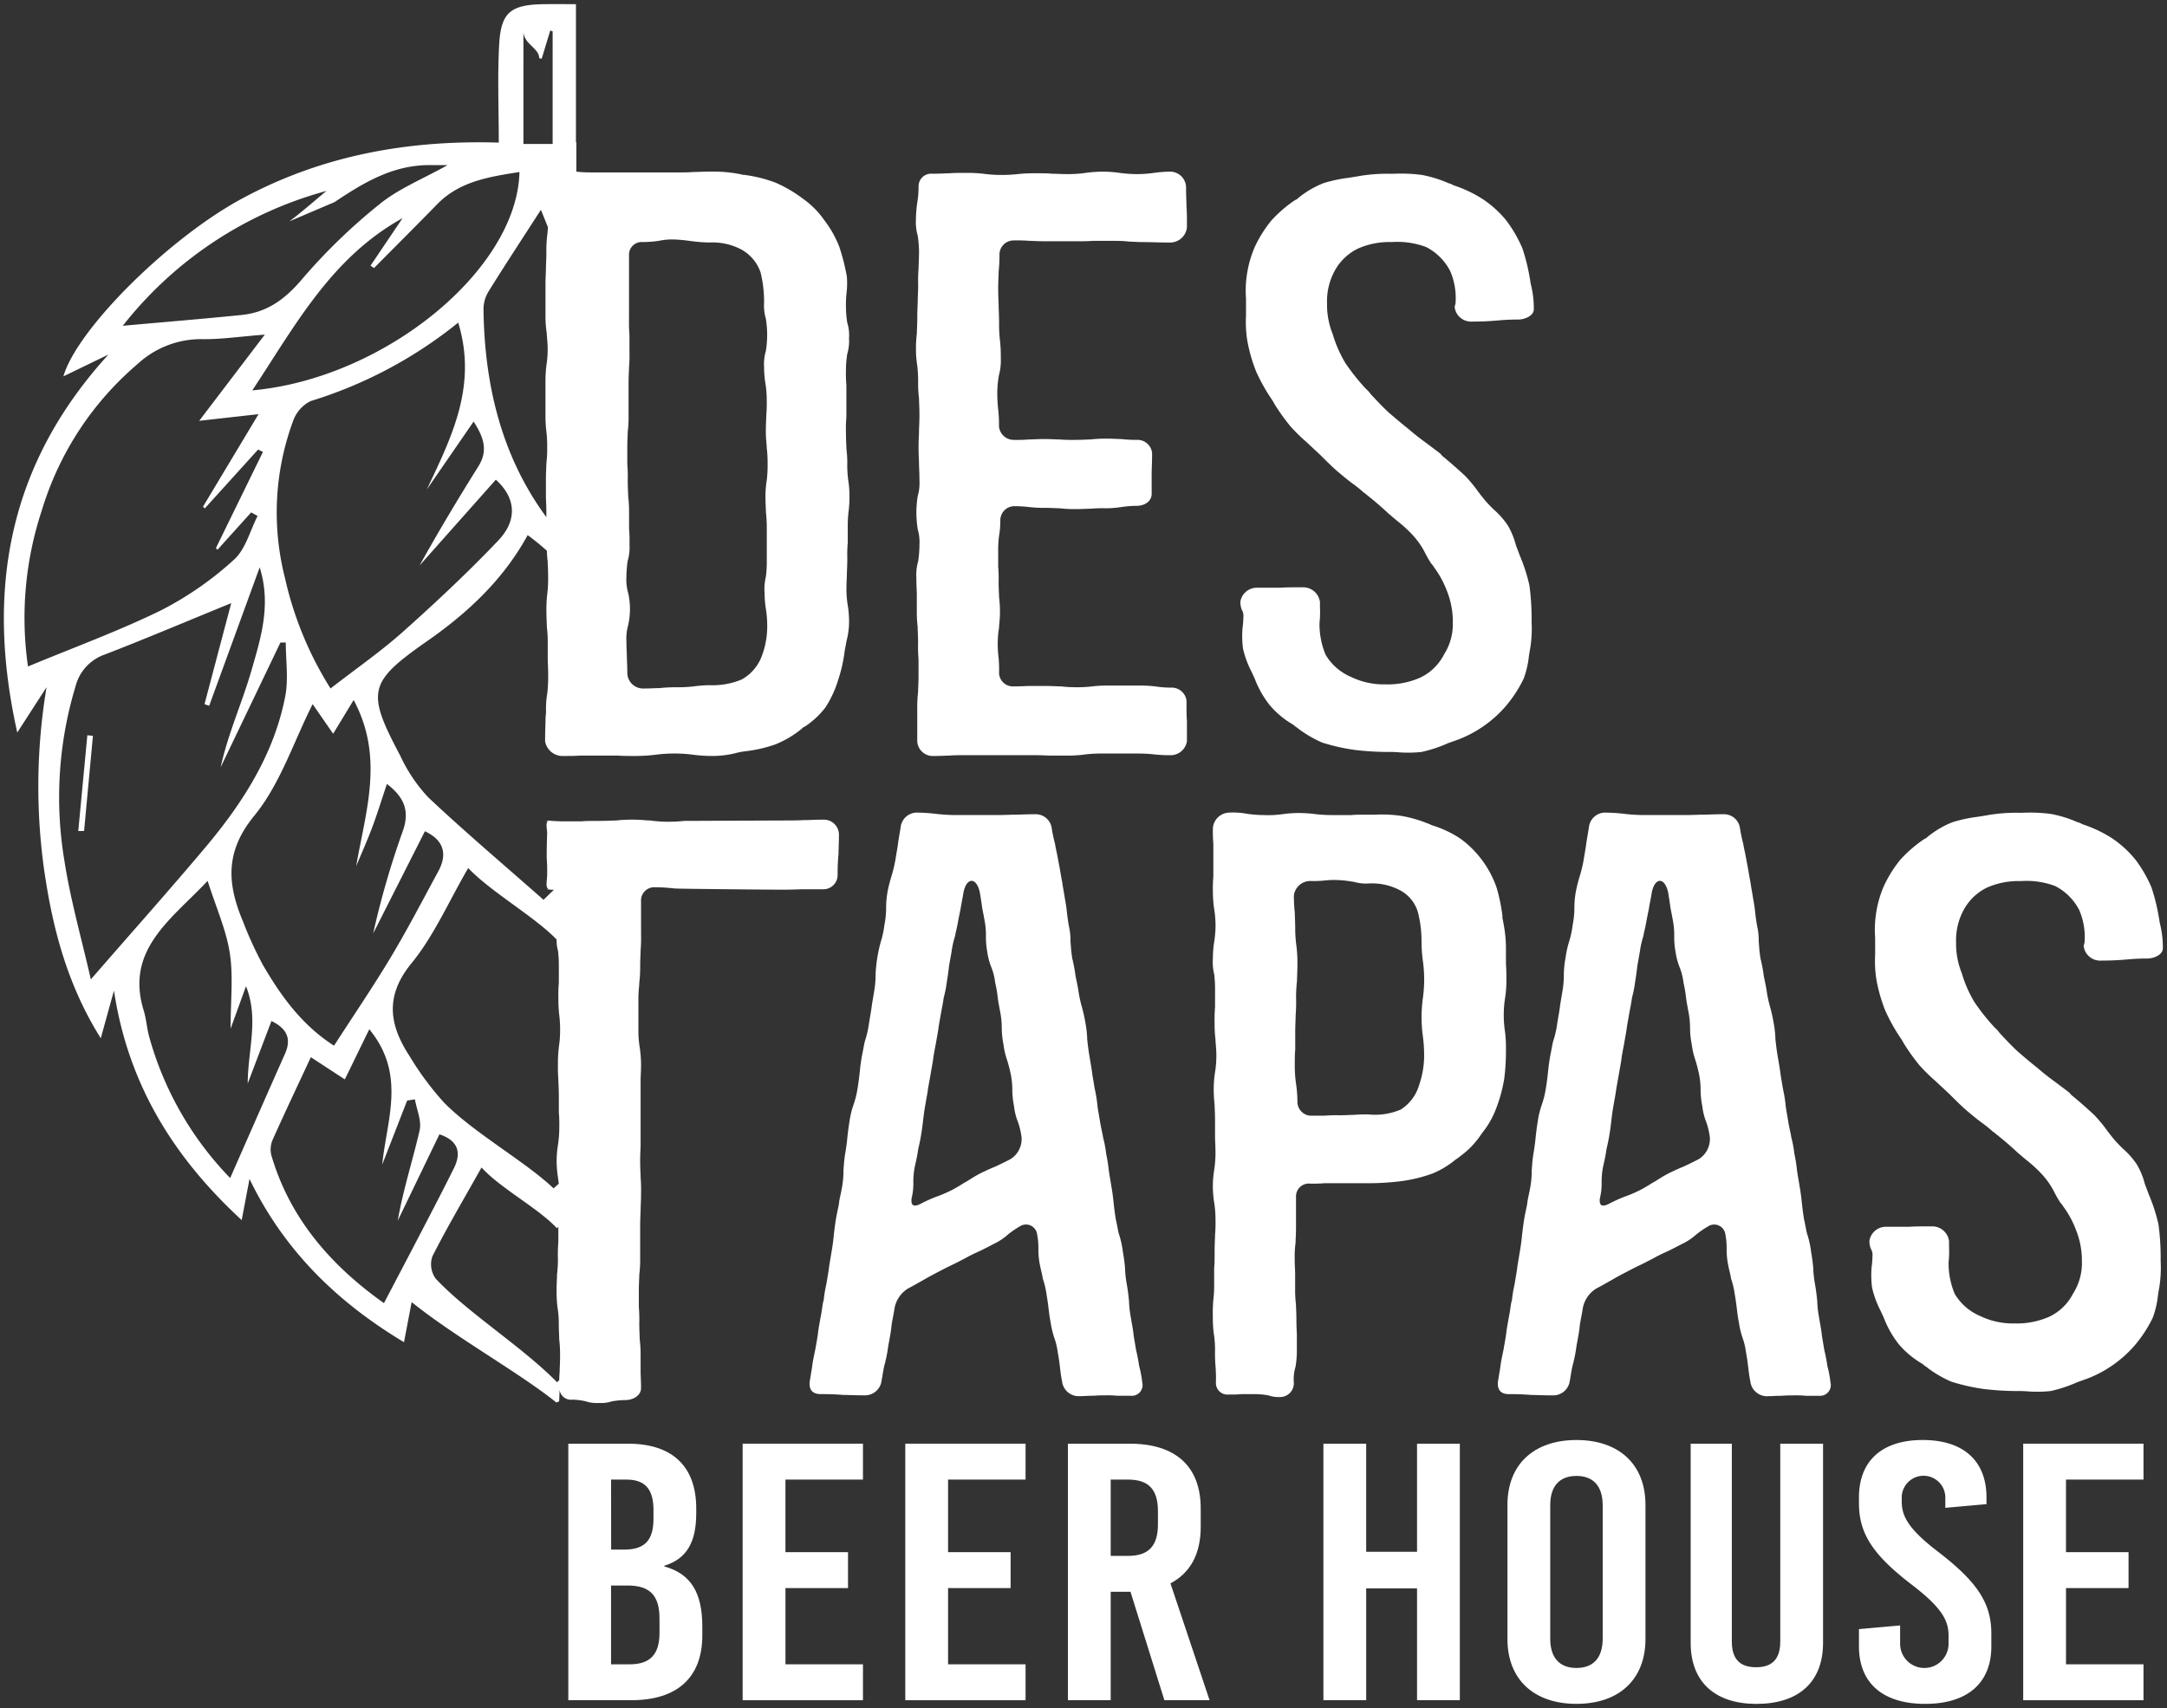 <svg xmlns="http://www.w3.org/2000/svg" width="260.96" height="205.745" viewBox="0 0 260.96 205.745"><rect x="0" y="0" width="260.96" height="205.745" fill="#333333" stroke="none"/><g id="Logo_destapas_beer_house" data-name="Logo destapas beer house" transform="translate(0.46 0.497)"><path id="Trazado_1" data-name="Trazado 1" d="M133.643,188.5l.7-.011,1.066-11.466-.674-.061Z" transform="translate(-124.677 -88.889)" fill="#fff" stroke="rgba(0,0,0,0)" stroke-width="1"></path><path id="Trazado_2" data-name="Trazado 2" d="M217.766,296.665v-.089c2.721-.838,3.839-2.87,3.839-6.312v-.574c0-5.077-2.867-7.814-8.214-7.814H206.2v30.9h7.583c5.541,0,8.554-2.737,8.554-7.814V303.9C222.335,299.844,220.974,297.547,217.766,296.665ZM211.351,286.2H213.2c2.236,0,3.257,1.148,3.257,3.664v1.016c0,2.6-1.021,3.752-3.5,3.752h-1.6Zm5.832,18.453c0,2.6-1.118,3.8-3.6,3.8h-2.236V298.96h1.993c2.721,0,3.84,1.236,3.84,3.973Z" transform="translate(-138.221 -108.471)" fill="#fff" stroke="rgba(0,0,0,0)" stroke-width="1"></path><path id="Trazado_3" data-name="Trazado 3" d="M232.012,312.778H246.5v-4.326h-9.332v-9.183H244.7v-4.326h-7.534V286.2H246.5v-4.326H232.012Z" transform="translate(-143.039 -108.471)" fill="#fff" stroke="rgba(0,0,0,0)" stroke-width="1"></path><path id="Trazado_4" data-name="Trazado 4" d="M256.093,312.778h14.484v-4.326h-9.332v-9.183h7.533v-4.326h-7.533V286.2h9.332v-4.326H256.093Z" transform="translate(-147.534 -108.471)" fill="#fff" stroke="rgba(0,0,0,0)" stroke-width="1"></path><path id="Trazado_5" data-name="Trazado 5" d="M296.165,291.9V289.69c0-5.077-3.013-7.814-8.555-7.814h-7.436v30.9h5.152V299.711h2.381l4.083,13.067h5.443L292.52,298.7C294.9,297.46,296.165,295.164,296.165,291.9Zm-5.152-.309c0,2.6-1.118,3.8-3.6,3.8h-2.089V286.2h2.089c2.479,0,3.6,1.192,3.6,3.8Z" transform="translate(-152.029 -108.471)" fill="#fff" stroke="rgba(0,0,0,0)" stroke-width="1"></path><path id="Trazado_6" data-name="Trazado 6" d="M329.275,294.9h-6.124V281.876H318v30.9h5.152V299.313h6.124v13.464h5.152v-30.9h-5.152Z" transform="translate(-159.089 -108.471)" fill="#fff" stroke="rgba(0,0,0,0)" stroke-width="1"></path><path id="Trazado_7" data-name="Trazado 7" d="M353.559,281.334c-5.152,0-8.311,2.957-8.311,7.814V305.3c0,4.856,3.159,7.814,8.311,7.814s8.312-2.958,8.312-7.814V289.148C361.87,284.291,358.71,281.334,353.559,281.334Zm3.159,23.926c0,2.3-1.117,3.531-3.159,3.531s-3.159-1.235-3.159-3.531V289.192c0-2.3,1.117-3.532,3.159-3.532s3.159,1.236,3.159,3.532Z" transform="translate(-164.175 -108.37)" fill="#fff" stroke="rgba(0,0,0,0)" stroke-width="1"></path><path id="Trazado_8" data-name="Trazado 8" d="M383.167,305.714c0,2.252-1.118,3.091-2.917,3.091s-2.916-.839-2.916-3.091V281.876h-4.958v23.971c0,4.857,3.062,7.373,7.923,7.373,4.957,0,8.02-2.517,8.02-7.373V281.876h-5.152Z" transform="translate(-169.239 -108.471)" fill="#fff" stroke="rgba(0,0,0,0)" stroke-width="1"></path><path id="Trazado_9" data-name="Trazado 9" d="M406.772,294.754c-3.451-2.649-4.326-4.194-4.326-6v-.4a2.626,2.626,0,1,1,5.249,0V289.5l4.958-.442v-.795c0-4.415-2.771-6.931-7.68-6.931s-7.679,2.516-7.679,6.931v.662c0,3.62,1.6,6.181,6.319,9.8,3.45,2.648,4.471,4.194,4.471,6.136v1.015a2.916,2.916,0,0,1-5.833,0v-2.207l-4.957.441v2.075c0,4.415,2.868,6.931,7.971,6.931s7.971-2.516,7.971-6.931v-1.545C413.236,300.934,411.486,298.373,406.772,294.754Z" transform="translate(-173.89 -108.37)" fill="#fff" stroke="rgba(0,0,0,0)" stroke-width="1"></path><path id="Trazado_10" data-name="Trazado 10" d="M421.614,312.778H436.1v-4.326h-9.332v-9.183H434.3v-4.326h-7.534V286.2H436.1v-4.326H421.614Z" transform="translate(-178.43 -108.471)" fill="#fff" stroke="rgba(0,0,0,0)" stroke-width="1"></path><path id="Trazado_11" data-name="Trazado 11" d="M257.939,107.047c0,.987-.053,1.53-.053,1.973s-.052.987-.052,1.973-.053,1.53-.053,1.973a15.05,15.05,0,0,0-.107,1.973,12.207,12.207,0,0,0,.159,1.924,16.787,16.787,0,0,1,.1,1.973,15.2,15.2,0,0,0,.107,1.973c0,.444.052.987.052,1.974s-.052,1.529-.052,1.972-.053.987-.053,1.924c0,.987.053,1.529.053,1.973s.052.986.052,1.973a5.872,5.872,0,0,1-.212,1.973,13.178,13.178,0,0,0-.159,1.973,14.557,14.557,0,0,0,.159,1.973,5.548,5.548,0,0,1,.212,1.924,12.906,12.906,0,0,1-.159,1.972,5.931,5.931,0,0,0-.211,1.974c0,.987.054,1.529.054,1.973v1.973a16.778,16.778,0,0,0,.1,1.973c0,.444.053.938.053,1.924a18.2,18.2,0,0,0,.054,1.973v1.973c0,.987-.054,1.529-.054,1.973a15.3,15.3,0,0,0-.1,1.973V162.1a1.878,1.878,0,0,0,1.8,1.776c1.008,0,1.59-.049,2.067-.049.476-.05,1.005-.05,2.012-.05h8.212c1.06,0,1.589.05,2.065.05h2.067a15.783,15.783,0,0,0,2.067-.149,17.253,17.253,0,0,1,2.012-.1h4.133a17.679,17.679,0,0,1,2.067.1,17.582,17.582,0,0,0,2.066.1,1.985,1.985,0,0,0,1.907-1.678v-2.467c-.052-.591-.052-1.233-.052-2.466a1.805,1.805,0,0,0-1.855-1.529,12.336,12.336,0,0,1-1.906-.148,15.2,15.2,0,0,0-1.908-.1h-3.761a14.507,14.507,0,0,0-1.908.1,14.632,14.632,0,0,1-1.908.1,14.946,14.946,0,0,1-1.854-.1c-.478,0-1.007-.05-1.908-.05h-1.906c-.425,0-.9.05-1.908.05a1.667,1.667,0,0,1-1.749-1.579,16.179,16.179,0,0,0-.052-1.825,13.1,13.1,0,0,1-.107-1.825,10.812,10.812,0,0,1,.158-1.825c0-.444.107-.938.107-1.875a13.106,13.106,0,0,0-.107-1.825c0-.444-.052-.889-.052-1.826a16.843,16.843,0,0,0-.053-1.874V139.21a13.355,13.355,0,0,1,.1-1.825,11.241,11.241,0,0,0,.159-1.825,1.7,1.7,0,0,1,1.589-1.776,14.958,14.958,0,0,1,1.853.1,15.031,15.031,0,0,0,1.855.1c.9,0,1.431.05,1.854.05a14.81,14.81,0,0,0,1.854.1c.9,0,1.43-.049,1.855-.049a17.7,17.7,0,0,1,1.854-.05,12.9,12.9,0,0,0,1.855-.148,13.6,13.6,0,0,1,1.854-.148c1.007,0,1.8-.592,1.8-1.431v-2.466c0-.592.052-1.234.052-2.467a1.767,1.767,0,0,0-1.854-1.579,15.67,15.67,0,0,1-1.854-.1c-.425,0-.955-.05-1.855-.05a15.675,15.675,0,0,0-1.854.1c-.425,0-.953.05-1.855.05a18.3,18.3,0,0,1-1.854-.05c-.423,0-.952-.049-1.854-.049s-1.378.049-1.855.049a17.713,17.713,0,0,1-1.853.05,1.78,1.78,0,0,1-1.749-1.628,16.544,16.544,0,0,0-.1-2.072,18.363,18.363,0,0,1-.106-2.072,12.4,12.4,0,0,1,.211-2.072,6.763,6.763,0,0,0,.212-2.072,16.572,16.572,0,0,0-.1-2.072,17.63,17.63,0,0,1-.107-2.072c0-1.036-.052-1.628-.052-2.072,0-.543-.053-1.036-.053-2.072s.053-1.628.053-2.072a18.122,18.122,0,0,0,.1-2.072,1.7,1.7,0,0,1,1.7-1.677,18.352,18.352,0,0,1,1.908.05c.423,0,.9.049,1.906.049h3.762c.9,0,1.431,0,1.908-.049h1.908c1.059,0,1.535,0,2.119.049.371.05.9.05,1.642.1,1.749,0,1.854.05,3.391.05h.424a2.031,2.031,0,0,0,1.907-1.826c0-1.233,0-1.874-.052-2.466,0-.592-.054-1.234-.054-2.417a1.93,1.93,0,0,0-1.8-1.825,15.175,15.175,0,0,0-2.066.147,15.012,15.012,0,0,1-2.067.149,15.784,15.784,0,0,1-2.067-.149,14.965,14.965,0,0,0-2.013-.147,15.166,15.166,0,0,0-2.065.147,15.025,15.025,0,0,1-2.067.149c-1.007,0-1.589-.05-2.067-.05-.476-.05-1.005-.05-2.013-.05a17.565,17.565,0,0,0-2.065.1,17.907,17.907,0,0,1-2.067.1,15.836,15.836,0,0,1-2.067-.147,17.212,17.212,0,0,0-2.013-.1c-1.06,0-1.589,0-2.065.05-.477,0-1.008.05-2.067.05a1.516,1.516,0,0,0-1.642,1.579,12.363,12.363,0,0,1-.159,1.924,14.389,14.389,0,0,0-.159,1.973,5.907,5.907,0,0,0,.211,1.974,12.984,12.984,0,0,1,.16,1.972c0,.987-.053,1.432-.053,1.974A17.645,17.645,0,0,0,257.939,107.047Z" transform="translate(-147.829 -73.306)" fill="#fff" stroke="rgba(0,0,0,0)" stroke-width="1"></path><path id="Trazado_12" data-name="Trazado 12" d="M306.066,147.206a11.135,11.135,0,0,1-.106,1.331,12.171,12.171,0,0,0,.054,2.418,11.541,11.541,0,0,0,.953,2.664c.159.3.266.591.424.887a12.067,12.067,0,0,0,1.854,3.305,10.771,10.771,0,0,0,2.861,2.368l.107.1c.158.149.371.246.528.4a14.205,14.205,0,0,0,2.809,1.628,23.748,23.748,0,0,0,3.921.887,34.44,34.44,0,0,0,4.027.246,12.751,12.751,0,0,1,1.376.05,15.642,15.642,0,0,0,2.65-.05,16.513,16.513,0,0,0,2.915-.937c.316-.148.634-.246.9-.346a14.026,14.026,0,0,0,3.5-1.726,14.267,14.267,0,0,0,2.915-2.615,15.656,15.656,0,0,0,2.065-3.206,11.241,11.241,0,0,0,.637-2.763c.052-.345.105-.641.159-.937a14.9,14.9,0,0,0,.16-3.108v-.592a29.873,29.873,0,0,0-.266-3.848,20.647,20.647,0,0,0-1.165-3.6c-.159-.444-.318-.839-.477-1.283a8.967,8.967,0,0,0-.954-2.318,9.538,9.538,0,0,0-1.642-1.875c-.371-.346-.689-.69-1.006-1.036-.371-.444-.689-.839-1.007-1.283a17.254,17.254,0,0,0-1.483-1.776q-1.352-1.258-2.7-2.368a1.33,1.33,0,0,1-.266-.3c-.582-.444-1.112-.839-1.694-1.282-.478-.346-1.008-.741-1.485-1.135-.318-.246-.634-.542-.953-.789-.741-.592-1.43-1.184-2.119-1.775-.795-.741-1.484-1.481-2.172-2.22a3.467,3.467,0,0,0-.582-.641,26.13,26.13,0,0,1-2.438-3.059,14.811,14.811,0,0,1-1.537-3.5,9.462,9.462,0,0,1-.689-3.7,7.693,7.693,0,0,1,.848-3.8,6.34,6.34,0,0,1,2.861-2.811,9.3,9.3,0,0,1,4.08-.79,9.813,9.813,0,0,1,4.132.591,6.663,6.663,0,0,1,2.915,2.911,8.238,8.238,0,0,1,.635,3.9c0,.049-.053.148-.053.2s-.052.148-.052.2a1.984,1.984,0,0,0,1.906,1.776c1.431,0,2.172-.049,2.861-.1s1.43-.148,2.861-.148c.9,0,1.908-.494,1.908-1.233a11.847,11.847,0,0,0-.371-3.058c-.053-.246-.053-.445-.107-.642a23.432,23.432,0,0,0-.9-3.65,15.929,15.929,0,0,0-1.906-3.306,12.738,12.738,0,0,0-2.862-2.614,15.35,15.35,0,0,0-3.549-1.677,2.021,2.021,0,0,0-.584-.246,14.709,14.709,0,0,0-3.178-.987,18.889,18.889,0,0,0-3.391-.147H323.6a20.065,20.065,0,0,0-3.973.346l-.953.147a17.323,17.323,0,0,0-2.967.642,11.376,11.376,0,0,0-3.02,1.775.93.93,0,0,1-.371.246,15.43,15.43,0,0,0-2.914,2.516,14.867,14.867,0,0,0-2.013,3.257,13.331,13.331,0,0,0-.955,3.65,12.82,12.82,0,0,0-.052,2.467V110.9a13.976,13.976,0,0,0,.159,3.009,19.058,19.058,0,0,0,1.06,3.7,21.756,21.756,0,0,0,1.906,3.4,4.98,4.98,0,0,1,.318.543,24.8,24.8,0,0,0,1.908,2.664,21.7,21.7,0,0,0,1.908,1.875l.953.888.741.691c.689.691,1.378,1.381,2.12,2.022.53.445,1.06.889,1.642,1.332a15.548,15.548,0,0,1,1.483,1.184,1.368,1.368,0,0,1,.318.246c.955.74,1.855,1.529,2.7,2.319.371.3.689.592,1.06.888a15.674,15.674,0,0,1,1.908,1.776,9.508,9.508,0,0,1,1.43,2.121,13.372,13.372,0,0,0,.69,1.184,3.049,3.049,0,0,1,.37.494A11.709,11.709,0,0,1,330.6,144.1a9.88,9.88,0,0,1,.687,3.75,6.8,6.8,0,0,1-1.06,3.847,6.2,6.2,0,0,1-2.913,2.812,9.714,9.714,0,0,1-4.132.789,9.027,9.027,0,0,1-4.133-.887,6.535,6.535,0,0,1-3.072-2.664,9.493,9.493,0,0,1-.743-3.849,12.029,12.029,0,0,0,.054-1.874v-.641a2.038,2.038,0,0,0-1.961-1.776c-1.43,0-2.172,0-2.808.049h-2.861a2,2,0,0,0-1.96,1.728,2.79,2.79,0,0,0,.159.888A1.468,1.468,0,0,1,306.066,147.206Z" transform="translate(-156.792 -73.358)" fill="#fff" stroke="rgba(0,0,0,0)" stroke-width="1"></path><path id="Trazado_13" data-name="Trazado 13" d="M203.159,189.59l.115.012a.657.657,0,0,1,.113-.037Z" transform="translate(-137.653 -91.241)" fill="#fff" stroke="rgba(0,0,0,0)" stroke-width="1"></path><path id="Trazado_14" data-name="Trazado 14" d="M192.683,236.977a4.35,4.35,0,0,0,1.589.2,4.184,4.184,0,0,0,1.589-.2,9.854,9.854,0,0,1,1.589-.148c1.007,0,1.907-.592,1.907-1.431,0-.987-.052-1.529-.052-1.973v-1.973a14.753,14.753,0,0,0-.107-1.924c0-.445-.053-.987-.053-1.974a17.7,17.7,0,0,0-.052-1.924v-1.973c0-.987.052-1.479.052-1.924a15.2,15.2,0,0,0,.107-1.973v-3.9c0-.987.053-1.53.053-1.973s.052-.937.052-1.924a18.726,18.726,0,0,0-.052-1.973c0-.443-.053-.987-.053-1.924,0-.986.053-1.529.053-1.972v-7.8c0-.542.052-.987.052-1.973a14.285,14.285,0,0,0-.159-1.973,12.2,12.2,0,0,1-.159-1.924v-3.9c0-.987.107-1.529.107-1.973a15.209,15.209,0,0,0,.107-1.974c0-.936.053-1.48.053-1.923a18.752,18.752,0,0,0,.052-1.974v-3.9a1.593,1.593,0,0,1,1.59-1.727,21.771,21.771,0,0,1,2.438.148c.582.05,11.8.147,13.022.147,1.271,0,1.855-.049,2.49-.049h2.438a1.718,1.718,0,0,0,1.694-1.776,24.526,24.526,0,0,1,.107-2.466c0-.592.053-1.233.053-2.417a1.815,1.815,0,0,0-1.854-1.726c-1.06,0-1.59.049-2.067.049s-1.006.049-2.066.049c-1.007,0-12.176.05-12.653.05a17.2,17.2,0,0,1-2.013.1,15.012,15.012,0,0,1-2.067-.149c-.476,0-1.06-.1-2.065-.1a17.93,17.93,0,0,0-2.068.1c-.476,0-1.005.05-2.065.05-1.007,0-1.589,0-2.067.05h-2.013a18.015,18.015,0,0,1-1.85-.077l.008,0-.015,0-.094-.009a.469.469,0,0,0-.063.033l-.347.054.282,0c-.264.266-.063.86-.063,1.481-.053,1.529-.053,2.171-.053,2.911a20.079,20.079,0,0,1,.053,2.022c0,.753-.234,1.473.139,1.728-.413,0,.314.008-.168.049-.263,0,.007.009.322.019a.9.9,0,0,0,.242.03c.135,0,.225,0,.284,0-.429.412-.851.82-1.256,1.214-4.757-4.2-9.429-8.149-13.87-12.33a18.9,18.9,0,0,1-3.372-5.008c-4.124-7.775-3.871-8.866,3.292-13.869,4.931-3.444,9.177-7.466,12.041-12.726.825.612,1.6,1.238,2.312,1.884.018.577.057.961.1,1.288,0,.445.052.987.052,1.974a14.93,14.93,0,0,1-.106,1.973,15.44,15.44,0,0,0-.1,1.973c0,.987.053,1.431.053,1.973a14.444,14.444,0,0,1,.107,1.924V147.6c0,.444.052.987.052,1.973a18.451,18.451,0,0,1-.106,2.121,10.846,10.846,0,0,0-.157,1.825,6.313,6.313,0,0,1-.054,1.085c0,.938-.052,1.332-.052,2.861a2.13,2.13,0,0,0,1.96,1.776c1.112,0,1.694,0,2.278-.049h4.5c.582.049,1.166.049,2.278.049a20.157,20.157,0,0,0,2.278-.148,17.6,17.6,0,0,1,4.556,0,17.3,17.3,0,0,0,2.226.148,11.878,11.878,0,0,0,2.7-.3,9.911,9.911,0,0,1,1.165-.247,16.585,16.585,0,0,0,3.762-.838,12.2,12.2,0,0,0,3.179-1.875l.052-.05a.961.961,0,0,1,.371-.246,10.293,10.293,0,0,0,2.438-2.27,12.9,12.9,0,0,0,1.537-3.3,18.022,18.022,0,0,0,.794-3.5c.053-.394.159-.789.212-1.183a9.142,9.142,0,0,0,.318-2.417,12.153,12.153,0,0,0-.159-1.924,12.027,12.027,0,0,1-.159-1.875c0-.937.054-1.43.054-1.874s.052-.937.052-1.924a16.891,16.891,0,0,1,.053-1.875V131.62a14.035,14.035,0,0,1,.107-1.875,14.2,14.2,0,0,0,.1-1.874,12.266,12.266,0,0,0-.158-1.924,13.868,13.868,0,0,1-.107-1.875,13.167,13.167,0,0,0-.107-1.874c0-.444-.052-.938-.052-1.924a17.128,17.128,0,0,1,.052-1.874v-3.8a17.137,17.137,0,0,1-.052-1.875,12.36,12.36,0,0,1,.159-1.924,5.391,5.391,0,0,0,.211-1.874,5.047,5.047,0,0,0-.211-1.874,12.361,12.361,0,0,1-.159-1.924,14.034,14.034,0,0,1,.052-1.479,10.024,10.024,0,0,0,.054-2.171,25.3,25.3,0,0,0-.9-3.553,12.912,12.912,0,0,0-1.8-3.206,10.517,10.517,0,0,0-2.6-2.614,15.925,15.925,0,0,0-3.284-1.924,16.658,16.658,0,0,0-3.762-.938.722.722,0,0,1-.317-.049,16.8,16.8,0,0,0-3.6-.345c-1.113,0-1.749.049-2.226.049-.582.05-1.165.05-2.278.05h-9.7c-.461,0-.817,0-1.133-.018-.176-.007-.341-.017-.5-.031h-.052a3.111,3.111,0,0,0-.421-.037V85.314h-.048V68.679c-1.119,0-2.383-.009-3.647,0-4.2.033-5.388.922-5.6,4.906-.21,3.86-.046,7.739-.046,11.772-11.2-.334-21.445,1.632-30.913,6.74-8.905,4.806-19.893,15.773-21.516,21.416l5.423-2.625c-12.1,13.26-14.8,28.428-10.979,45.529l3.527-5.461a72.519,72.519,0,0,0-.324,21.767c1.009,7.119,2.772,14.015,6.853,20.521l1.589-5.744c1.679,11.146,7.062,19.984,15.383,27.65.361-1.907.65-3.434.938-4.96,4.124,8.542,10.472,14.787,18.607,19.667.329-1.731.627-3.3.92-4.832,5.222,4.214,12.856,8.425,17.435,12.1l.332-.153.05-1.362a1.382,1.382,0,0,0,1.551,1.167A7.56,7.56,0,0,1,192.683,236.977Zm5.125-97.365a5.872,5.872,0,0,1-.212-1.973,12.82,12.82,0,0,1,.159-1.924,5.725,5.725,0,0,0,.212-1.924,18.771,18.771,0,0,0-.052-1.973v-1.923a14.46,14.46,0,0,0-.107-1.924c0-.444-.053-.987-.053-1.973a17.435,17.435,0,0,0-.053-1.924V122.1c0-.938.053-1.48.053-1.924a14.389,14.389,0,0,0,.1-1.924v-3.9c0-.987.055-1.479.055-1.924a18.751,18.751,0,0,0,.052-1.972v-1.924a18.22,18.22,0,0,1-.052-1.924V98.815a1.524,1.524,0,0,1,1.642-1.479,13.986,13.986,0,0,0,1.96-.148,7.709,7.709,0,0,1,2.12-.148c.9.05,1.483.148,1.906.2a17.679,17.679,0,0,0,2.119.149,7.333,7.333,0,0,1,3.762.838,4.962,4.962,0,0,1,2.331,2.763,14.805,14.805,0,0,1,.425,3.65,5.569,5.569,0,0,0,.212,1.924,12.848,12.848,0,0,1,.159,1.924,13.023,13.023,0,0,1-.159,1.974,5.555,5.555,0,0,0-.212,1.923,12.8,12.8,0,0,0,.159,1.974,12.338,12.338,0,0,1,.159,1.924,17.134,17.134,0,0,1-.054,1.923c0,.445-.053.987-.053,1.974,0,.937.107,1.479.107,1.924a14.94,14.94,0,0,1,.106,1.924A15.27,15.27,0,0,1,214.5,126a12.132,12.132,0,0,0-.159,1.924c0,.987.052,1.48.052,1.924a16.514,16.514,0,0,1,.107,1.973v3.9a14.921,14.921,0,0,1-.107,1.924,6.263,6.263,0,0,0-.159,1.973,13,13,0,0,0,.159,1.924,12.836,12.836,0,0,1,.159,1.924,10.079,10.079,0,0,1-.637,3.7,5.343,5.343,0,0,1-2.436,2.861,9.1,9.1,0,0,1-3.815.691,14.829,14.829,0,0,0-2.013.148,17.489,17.489,0,0,1-2.012.1,17.635,17.635,0,0,0-2.067.1c-.476,0-1.005.049-2.012.049a1.9,1.9,0,0,1-1.854-1.825c0-.937-.054-1.479-.054-1.924s-.053-.987-.053-1.924a5.871,5.871,0,0,1,.212-1.973,8.86,8.86,0,0,0,0-3.848Zm-29.055,23c2.12,1.6,2.749,3.31,1.926,5.64a103.9,103.9,0,0,0-3.581,12.368l6.233-12.314c2.229,1.061,2.771,2.7,1.6,4.851-1.873,3.451-3.681,6.939-5.7,10.311-2.12,3.54-4.454,6.962-6.845,10.67-3.824-2.433-6.391-5.967-8.591-9.77a45.2,45.2,0,0,1-2.386-5.224c-1.864-4.443-2.2-8.338,1.357-12.685,3.148-3.849,4.735-8.887,7.043-13.462l2.471,3.567,2.466-4.064c3.711,6.918,1.438,13.394.308,20.017.652-1.571,1.352-3.126,1.945-4.718C167.626,166.12,168.15,164.409,168.753,162.609Zm13.435-29.35c-3.642,3.832-7.523,7.467-11.481,11-2.668,2.381-5.642,4.441-8.743,6.85a42.3,42.3,0,0,1-5.5-13.365,31.821,31.821,0,0,1,.989-18.848,4.231,4.231,0,0,1,2.127-2.411,52.9,52.9,0,0,0,17.76-9.448c2.322,7.632-.781,13.755-3.785,20.107l5.64-8.189c1.1,1.73,1.837,3.379.582,5.384-2.435,3.891-4.794,7.828-7.092,11.958l9.187-10.342C184.365,128.214,184.423,130.907,182.187,133.259Zm5.819-24.923c0,.444.107.987.107,1.973a12.221,12.221,0,0,1-.159,1.924,16.658,16.658,0,0,0-.107,1.973v3.947a15.335,15.335,0,0,0,.107,1.972,15.012,15.012,0,0,1,.1,1.924,15.319,15.319,0,0,1-.1,1.973c0,.444-.052.986-.052,1.973v1.973c0,.444.052.987.052,1.973v.53c-5.306-7.206-7.454-15.737-7.57-25.048a4.139,4.139,0,0,1,.6-2.125c1.914-3.087,3.913-6.125,6.315-9.851l.843,2.092c-.02.425-.053.734-.086,1.007a15.415,15.415,0,0,0-.1,1.972c0,.987-.052,1.432-.052,1.974,0,.443-.054.987-.054,1.924v3.946A13.008,13.008,0,0,0,188.006,108.336Zm-2.813-36.4c0,1.527,1.9,2.033,1.9,3.248l.3.062q.515-1.7,1.031-3.392l.287.1v13.56h-3.519Zm-.477,16.97c-.282,11.751-16.243,24.857-32.173,26.292,5.221-7.891,9.51-15.985,18.094-20.744l-3.858,5.723.421.288c2.533-2.559,5.083-5.1,7.6-7.68C177.5,90.014,181.054,89.478,184.715,88.9Zm-23.25,2.275c-1.48,1.222-2.918,2.5-4.452,3.654l5.435-2.317c3.449-2.307,6.929-4.425,11.319-4.455.634,0,1.268,0,2.294,0-2.991,1.675-5.88,2.83-8.162,4.679a69.881,69.881,0,0,0-9.364,9.06c-2.014,2.382-4.172,4-7.291,4.317-4.6.465-9.2.841-14.3,1.3A46.718,46.718,0,0,1,161.465,91.179Zm-35.937,57.282a41.208,41.208,0,0,1,1.654-18.769,37.3,37.3,0,0,1,11.559-17.682,11.241,11.241,0,0,1,7.761-2.984c2.233.036,4.472-.307,7.545-.545l-7.9,10.382,7.145-.8c-2.475,4.123-4.581,7.633-6.687,11.144l.214.211,6.421-7.092.585.284q-2.833,5.793-5.665,11.587l.187.2,4.058-4.5.774.43c-.922,1.789-1.434,4-2.855,5.274a40,40,0,0,1-8.794,6.1C136.4,144.218,130.983,146.191,125.528,148.461Zm7.571,37.691c-1.131-4.96-2.429-9.487-3.152-14.1a46.233,46.233,0,0,1,1.312-21.221,5.491,5.491,0,0,1,3.545-3.825c4.913-1.9,9.763-3.958,15.2-6.18-1.087,4.109-2.152,8.14-3.218,12.171l.563.192,6.081-16.673c1.416,4.515.131,8.526-.987,12.408s-2.826,7.608-3.708,11.662l7.19-15.01.647-.007c0,2.16.339,4.381-.062,6.469-1.33,6.916-5.047,12.761-9.561,18.138C142.606,175.347,138.105,180.391,133.1,186.152Zm16.78,23.929a39.555,39.555,0,0,1-9.776-17.1c-.267-1.012-.329-2.077-.637-3.074-2.273-7.35,3.366-11.009,7.695-15.626,1.029,3.231,2.233,5.9,2.667,8.685s.1,5.659.1,9.117c.743-2.047,1.3-3.581,1.854-5.114,1.579,3.95.211,7.742.209,11.717.936-2.468,1.873-4.935,2.856-7.523,1.837.889,2.443,2.112,1.635,3.937C154.361,199.877,152.262,204.666,149.879,210.081Zm18.52,15.067c-6.359-4.51-11.33-10.173-13.564-17.815a2.911,2.911,0,0,1,.156-1.861c1.476-3.307,3.033-6.581,4.6-9.95l4.094,2.673,2.944-6.041c4.477,5.445,2.09,10.908,1.56,16.3l3-7.711.935-.144c.214,1.248.83,2.582.568,3.729-.825,3.6-1.98,7.132-2.637,10.888,1.653-3.425,3.305-6.851,5.022-10.406,2.111.706,2.743,2.069,1.744,4.084-1.276,2.573-2.608,5.119-3.932,7.67C171.443,219.353,169.978,222.131,168.4,225.148Zm21.157,8.277a9.594,9.594,0,0,0-.049.983l-.264.268c-4.27-4.341-10.736-8.339-14.606-12.47a2.93,2.93,0,0,1-.406-2.7c1.753-3.473,3.746-6.834,5.915-10.7,2.281,2.517,6.953,4.979,9.079,7.326l.172-.191v1.845a18.511,18.511,0,0,0-.053,1.973,14.013,14.013,0,0,1-.107,1.924c0,.543-.052.987-.052,1.974a16.157,16.157,0,0,0,.107,1.973,12.337,12.337,0,0,1,.159,1.924c0,.987.053,1.529.053,1.974a15.121,15.121,0,0,1,.1,1.924C189.608,232.439,189.555,232.982,189.555,233.425Zm-.1-39.07a15.075,15.075,0,0,0-.107,1.973,17.96,17.96,0,0,0,.053,1.924c0,.444.054.987.054,1.973v1.924a18.452,18.452,0,0,1,.053,1.972,14.4,14.4,0,0,1-.159,1.974,12.325,12.325,0,0,0-.159,1.924,13.143,13.143,0,0,0,.159,1.973c.027.224.067.462.1.769-.21.188-.421.373-.629.561-3.375-3.222-9.627-6.691-13.214-10.359a35.749,35.749,0,0,1-4.124-5.568c-2.446-3.744-3.011-7.236.231-11.193,2.7-3.3,4.425-7.334,6.827-11.464,2.765,2.9,8.009,5.859,10.652,8.616a4.07,4.07,0,0,0,.156,1.31,14.3,14.3,0,0,1,.107,1.923v1.974a17.157,17.157,0,0,0-.054,1.924,15.219,15.219,0,0,0,.107,1.973,15.11,15.11,0,0,1,.1,1.924A13.07,13.07,0,0,1,189.451,194.355Z" transform="translate(-122.62 -68.676)" fill="#fff" stroke="rgba(0,0,0,0)" stroke-width="1"></path><path id="Trazado_15" data-name="Trazado 15" d="M275.829,258.658c.371,0,.742-.05,1.589-.05a12.911,12.911,0,0,1,1.588.05H280.6a1.294,1.294,0,0,0,1.378-1.628,12.8,12.8,0,0,0-.371-1.973,19.368,19.368,0,0,0-.37-1.923c-.159-.987-.266-1.48-.319-2.024-.052-.443-.159-.986-.318-1.923a12.487,12.487,0,0,1-.212-1.974c-.053-.444-.1-1.036-.264-1.973a12.538,12.538,0,0,1-.213-1.973c-.052-.543-.1-1.036-.264-1.973a11.57,11.57,0,0,0-.423-1.974c-.16-.443-.213-.986-.425-1.924-.159-.987-.212-1.529-.264-1.973-.055-.543-.107-1.036-.266-1.973-.159-.987-.264-1.53-.318-1.973a17.9,17.9,0,0,0-.317-1.974,12.9,12.9,0,0,0-.37-1.972c-.055-.444-.213-.987-.371-1.924-.159-.987-.266-1.48-.318-2.022a16.232,16.232,0,0,0-.319-1.924c-.159-.987-.265-1.529-.318-1.973s-.159-.987-.318-1.973c-.158-.937-.211-1.529-.264-1.973a12.571,12.571,0,0,0-.211-1.974,18.9,18.9,0,0,0-.425-1.923,14.289,14.289,0,0,1-.424-1.974c-.158-.987-.318-1.529-.371-1.974a19.224,19.224,0,0,0-.371-1.923c-.159-.987-.159-1.481-.212-2.023a8.2,8.2,0,0,0-.213-1.973c-.158-.937-.212-1.53-.264-1.974s-.159-.987-.318-1.973c-.1-.542-.159-.937-.212-1.283-.159-.789-.211-1.282-.477-2.614-.159-.938-.316-1.48-.371-1.924a19.55,19.55,0,0,1-.423-2.022,1.934,1.934,0,0,0-1.908-1.579c-1.218,0-1.8.05-2.436.05-.584,0-1.166.048-2.385.048H259.51a20.576,20.576,0,0,1-2.384-.147,20.641,20.641,0,0,0-2.385-.147,1.975,1.975,0,0,0-1.854,1.776c-.159.986-.264,1.529-.318,1.972s-.159.987-.319,1.974a17.209,17.209,0,0,1-.476,1.973,16.055,16.055,0,0,0-.477,1.924A10.917,10.917,0,0,0,251.14,200a11.108,11.108,0,0,1-.211,1.974,11.5,11.5,0,0,1-.424,1.973,17.718,17.718,0,0,0-.636,3.946,10.855,10.855,0,0,1-.16,1.974c-.159.987-.264,1.529-.318,1.974s-.158.986-.317,1.972a11.734,11.734,0,0,1-.425,1.924c-.159.444-.211.987-.423,1.973-.159.938-.211,1.431-.266,1.973-.052.444-.1.987-.264,1.973a10.618,10.618,0,0,1-.477,1.924,10.613,10.613,0,0,0-.476,1.924c-.159.987-.213,1.529-.265,1.973-.053.542-.1,1.036-.264,1.973-.159.986-.159,1.48-.213,2.023a10.976,10.976,0,0,1-.158,1.973c-.159.937-.318,1.431-.372,1.973-.052.444-.211.987-.37,1.924-.158.987-.212,1.529-.264,1.972-.053.543-.106,1.036-.266,1.974-.158.987-.264,1.529-.316,1.973s-.159.987-.318,1.973a15.917,15.917,0,0,0-.319,1.924c-.159.445-.159,1.036-.37,2.024-.159.937-.264,1.43-.319,1.972-.052.444-.159.987-.318,1.924-.212.987-.316,1.529-.371,1.973s-.16.987-.316,1.973c-.055.937.371,1.431,1.324,1.431,1.323,0,2.067.049,2.7.1.637,0,1.326.05,2.65.05a2,2,0,0,0,1.96-1.579c.211-1.135.264-1.677.423-2.22a17.755,17.755,0,0,0,.425-2.219c.212-1.135.319-1.678.371-2.27.053-.543.211-1.134.371-2.17a3.516,3.516,0,0,1,1.642-2.417c.848-.445,1.326-.74,1.7-.938.423-.247.846-.494,1.694-.937s1.326-.691,1.749-.888.9-.444,1.749-.887c.794-.445,1.271-.642,1.694-.839s.9-.444,1.749-.888a6.931,6.931,0,0,0,1.642-1.085,11.292,11.292,0,0,1,1.59-1.086,1.352,1.352,0,0,1,1.96.987,8.582,8.582,0,0,1,.159,1.776,9.315,9.315,0,0,0,.159,1.825c.159.839.318,1.332.371,1.776a9.619,9.619,0,0,1,.423,1.727c.159.937.213,1.381.266,1.825.053.395.1.937.264,1.776a10.431,10.431,0,0,0,.424,1.776,8.422,8.422,0,0,1,.424,1.776c.159.838.211,1.381.265,1.776.053.444.1.937.264,1.776a2.019,2.019,0,0,0,1.854,1.727C275.034,258.707,275.4,258.658,275.829,258.658Zm-9.7-28.514c-.847.444-1.376.69-1.8.888-.476.2-.953.394-1.854.839-.848.444-1.326.789-1.749,1.035-.37.2-.848.543-1.7.987a15.362,15.362,0,0,1-1.854.79,18.17,18.17,0,0,0-1.854.839c-.848.443-1.219.246-1.114-.642a7.292,7.292,0,0,0,.214-1.875,9.742,9.742,0,0,1,.159-1.875c.211-.937.317-1.43.371-1.825.053-.444.211-.937.371-1.875s.212-1.43.264-1.875.107-.937.265-1.875.264-1.43.317-1.874c.054-.4.159-.888.318-1.825s.266-1.431.318-1.875.159-.987.318-1.825c.159-.938.264-1.431.319-1.875s.157-.938.316-1.875c.159-.839.266-1.381.318-1.825a12.251,12.251,0,0,0,.371-1.875c.159-.938.212-1.431.266-1.875.052-.394.159-.888.316-1.825a11.019,11.019,0,0,1,.424-1.875c.053-.394.212-.887.371-1.825.159-.839.264-1.283.319-1.628.052-.394.159-.79.316-1.776.373-1.825,1.537-1.875,1.96-.05.159.938.213,1.332.266,1.728s.159.789.318,1.726a9.2,9.2,0,0,1,.159,1.875,9.754,9.754,0,0,0,.159,1.875,8.238,8.238,0,0,0,.476,1.825,7.041,7.041,0,0,1,.478,1.875,15.811,15.811,0,0,1,.318,1.875c.053.444.159.987.317,1.825a10.187,10.187,0,0,1,.159,1.924,11.192,11.192,0,0,0,.213,1.875,9.007,9.007,0,0,0,.424,1.825,17.755,17.755,0,0,1,.477,1.875,9.838,9.838,0,0,1,.157,1.875,11.131,11.131,0,0,0,.214,1.875,7.042,7.042,0,0,0,.475,1.875,9.079,9.079,0,0,1,.425,1.825A2.86,2.86,0,0,1,266.133,230.144Z" transform="translate(-144.888 -91.025)" fill="#fff" stroke="rgba(0,0,0,0)" stroke-width="1"></path><path id="Trazado_16" data-name="Trazado 16" d="M336.93,216.875a15.56,15.56,0,0,0-.107-2.023,13.29,13.29,0,0,1,0-4.094,13.216,13.216,0,0,0,.159-2.022c0-.987,0-1.481-.053-2.024V204.69a15.811,15.811,0,0,0-.265-2.762c-.053-.3-.106-.592-.16-.839v-.246a21.133,21.133,0,0,0-.689-3.355,12.087,12.087,0,0,0-1.695-3.255,11.9,11.9,0,0,0-2.649-2.664,12.815,12.815,0,0,0-3.443-1.628,5.782,5.782,0,0,0-.582-.246,15.3,15.3,0,0,0-3.126-.888,16.225,16.225,0,0,0-3.126-.147h-.8c-1.007,0-1.589,0-2.065.049h-2.12a18.774,18.774,0,0,1-2.12-.1,16.02,16.02,0,0,0-2.12-.148,14.758,14.758,0,0,0-2.012.148,12.113,12.113,0,0,1-2.174.1,14.809,14.809,0,0,1-2.012-.148,8.871,8.871,0,0,0-2.224-.147,2.031,2.031,0,0,0-1.908,1.825,17.455,17.455,0,0,0,.053,1.924v3.946a18.5,18.5,0,0,0-.053,1.973,14.385,14.385,0,0,0,.159,1.974,12.964,12.964,0,0,1,.159,1.924,13.138,13.138,0,0,1-.159,1.973,13.007,13.007,0,0,0-.159,1.973,6.225,6.225,0,0,0,.159,1.973,15.449,15.449,0,0,1,.1,1.973v1.924a19.535,19.535,0,0,0-.053,1.973,15.073,15.073,0,0,0,.106,1.973c0,.444.105.987.105,1.973a12.919,12.919,0,0,1-.159,1.973,12.91,12.91,0,0,0-.158,1.924,15.439,15.439,0,0,0,.105,1.973c0,.444.053.987.053,1.973v1.973c0,.444.054.987.054,1.973a14.535,14.535,0,0,1-.159,1.973,12.211,12.211,0,0,0-.159,1.924,12.991,12.991,0,0,0,.159,1.972,13.174,13.174,0,0,1,.159,1.974,18.17,18.17,0,0,1-.054,1.972c0,.445-.053.987-.053,1.974s0,1.431-.052,1.973v1.924a15.07,15.07,0,0,1-.107,1.973,18.5,18.5,0,0,0-.053,1.973,15.066,15.066,0,0,0,.107,1.973,13.064,13.064,0,0,1,.158,1.973,18.223,18.223,0,0,0,.054,1.974,18.442,18.442,0,0,1,.053,1.972,1.386,1.386,0,0,0,1.537,1.479,13.324,13.324,0,0,0,1.589-.048h1.589a9.85,9.85,0,0,1,1.588.147,3.866,3.866,0,0,0,1.537.2,1.648,1.648,0,0,0,1.536-1.775,5.219,5.219,0,0,1,.212-1.875,12.167,12.167,0,0,0,.158-1.875v-1.874c0-.444-.054-.938-.054-1.875s-.053-1.431-.053-1.874a13.668,13.668,0,0,1-.1-1.875v-1.875c0-.394-.054-.889-.054-1.825a12.844,12.844,0,0,1,.107-1.875c0-.444.052-.937.052-1.875v-3.75a1.544,1.544,0,0,1,1.7-1.479,15.5,15.5,0,0,0,1.747-.05h5.3a31.932,31.932,0,0,0,3.921-.247,17.8,17.8,0,0,0,3.814-.937,10.886,10.886,0,0,0,2.756-1.678,2.855,2.855,0,0,0,.477-.346,10.311,10.311,0,0,0,2.543-2.614c.053-.1.159-.2.212-.3a10.6,10.6,0,0,0,1.642-2.91,18.067,18.067,0,0,0,.955-3.5A26.832,26.832,0,0,0,336.93,216.875ZM326.917,215.3a17.63,17.63,0,0,1,.159,2.269,10.776,10.776,0,0,1-.584,3.6,5.256,5.256,0,0,1-2.225,3.01,7.875,7.875,0,0,1-3.868.592,16.039,16.039,0,0,0-1.749.05c-.423,0-.9.048-1.749.048a16.589,16.589,0,0,0-1.8.05h-1.747a1.678,1.678,0,0,1-1.537-1.726,15.415,15.415,0,0,0-.159-2.072,15.621,15.621,0,0,1-.159-2.073c0-1.035,0-1.529.054-2.072V214.9c0-.987.053-1.529.053-2.072a19.868,19.868,0,0,0,.052-2.022,16.318,16.318,0,0,1,.106-2.071c0-.543.053-1.086.053-2.072a16.365,16.365,0,0,0-.106-2.072,16.219,16.219,0,0,1-.158-2.072c0-1.036-.054-1.628-.054-2.072a17.839,17.839,0,0,1-.106-2.072,2,2,0,0,1,1.961-1.726A12.957,12.957,0,0,0,315,196.6a10.7,10.7,0,0,1,1.906-.05c.848.05,1.273.148,1.7.2a5.314,5.314,0,0,0,1.8.2,7.151,7.151,0,0,1,3.709.79,4.367,4.367,0,0,1,2.225,2.713,14.272,14.272,0,0,1,.425,3.553,17.567,17.567,0,0,0,.159,2.269,16.874,16.874,0,0,1,.159,2.268,16.672,16.672,0,0,1-.159,2.22,18.319,18.319,0,0,0-.159,2.269A17.543,17.543,0,0,0,326.917,215.3Z" transform="translate(-156.036 -91.025)" fill="#fff" stroke="rgba(0,0,0,0)" stroke-width="1"></path><path id="Trazado_17" data-name="Trazado 17" d="M383.136,253.133c-.159-.987-.265-1.48-.318-2.024-.052-.443-.159-.986-.318-1.923a12.5,12.5,0,0,1-.212-1.974c-.053-.444-.1-1.036-.264-1.973a12.553,12.553,0,0,1-.213-1.973c-.053-.543-.105-1.036-.264-1.973a11.674,11.674,0,0,0-.423-1.974c-.159-.443-.213-.986-.425-1.924-.159-.987-.212-1.529-.264-1.973-.054-.543-.107-1.036-.266-1.973-.16-.987-.264-1.53-.318-1.973a17.932,17.932,0,0,0-.317-1.974,13.1,13.1,0,0,0-.37-1.972c-.054-.444-.214-.987-.371-1.924-.16-.987-.266-1.48-.319-2.022a16.263,16.263,0,0,0-.318-1.924c-.159-.987-.266-1.529-.318-1.973s-.159-.987-.318-1.973c-.158-.937-.212-1.529-.264-1.973a12.58,12.58,0,0,0-.211-1.974,18.867,18.867,0,0,0-.425-1.923,14.373,14.373,0,0,1-.423-1.974c-.159-.987-.318-1.529-.371-1.974a19.3,19.3,0,0,0-.371-1.923c-.159-.987-.159-1.481-.211-2.023a8.185,8.185,0,0,0-.213-1.973c-.158-.937-.212-1.53-.264-1.974s-.159-.987-.318-1.973c-.1-.542-.159-.937-.212-1.283-.159-.789-.212-1.282-.477-2.614-.159-.938-.316-1.48-.371-1.924a19.325,19.325,0,0,1-.423-2.022,1.935,1.935,0,0,0-1.908-1.579c-1.218,0-1.8.05-2.436.05-.584,0-1.166.048-2.385.048h-4.821a20.573,20.573,0,0,1-2.384-.147,20.642,20.642,0,0,0-2.385-.147,1.975,1.975,0,0,0-1.854,1.776c-.159.986-.264,1.529-.319,1.972s-.159.987-.318,1.974a17.275,17.275,0,0,1-.476,1.973,15.823,15.823,0,0,0-.477,1.924,10.911,10.911,0,0,0-.159,1.973,11.063,11.063,0,0,1-.212,1.974,11.442,11.442,0,0,1-.423,1.973,11.719,11.719,0,0,0-.425,1.924,11.933,11.933,0,0,0-.211,2.022,10.869,10.869,0,0,1-.159,1.974c-.159.987-.264,1.529-.318,1.974s-.158.986-.317,1.972a11.739,11.739,0,0,1-.424,1.924c-.159.444-.211.987-.423,1.973-.159.938-.212,1.431-.266,1.973-.053.444-.1.987-.264,1.973a10.619,10.619,0,0,1-.478,1.924,10.742,10.742,0,0,0-.476,1.924c-.159.987-.213,1.529-.265,1.973-.053.542-.106,1.036-.264,1.973-.16.986-.16,1.48-.213,2.023a10.972,10.972,0,0,1-.158,1.973c-.159.937-.318,1.431-.373,1.973-.052.444-.211.987-.371,1.924-.157.987-.211,1.529-.264,1.972-.053.543-.107,1.036-.266,1.974-.158.987-.264,1.529-.316,1.973s-.159.987-.319,1.973a16.065,16.065,0,0,0-.318,1.924c-.159.445-.159,1.036-.371,2.024-.159.937-.263,1.43-.318,1.972-.052.444-.159.987-.318,1.924-.211.987-.316,1.529-.371,1.973s-.159.987-.316,1.973c-.055.937.371,1.431,1.323,1.431,1.324,0,2.068.049,2.7.1.637,0,1.326.05,2.65.05a2,2,0,0,0,1.96-1.579c.211-1.135.263-1.677.423-2.22a17.763,17.763,0,0,0,.425-2.219c.212-1.135.319-1.678.371-2.27.053-.543.211-1.134.371-2.17a3.517,3.517,0,0,1,1.642-2.417c.848-.445,1.326-.74,1.7-.938.424-.247.847-.494,1.695-.937s1.325-.691,1.749-.888.9-.444,1.749-.887c.794-.445,1.271-.642,1.694-.839s.9-.444,1.749-.888a6.932,6.932,0,0,0,1.642-1.085,11.3,11.3,0,0,1,1.59-1.086,1.352,1.352,0,0,1,1.96.987,8.626,8.626,0,0,1,.159,1.776,9.256,9.256,0,0,0,.16,1.825c.159.839.318,1.332.371,1.776a9.655,9.655,0,0,1,.423,1.727c.16.937.212,1.381.266,1.825.052.395.1.937.264,1.776a10.351,10.351,0,0,0,.425,1.776,8.387,8.387,0,0,1,.423,1.776c.159.838.212,1.381.266,1.776.053.444.1.937.264,1.776a2.018,2.018,0,0,0,1.854,1.727c.848,0,1.218-.049,1.644-.049.371,0,.741-.05,1.588-.05a12.929,12.929,0,0,1,1.59.05H382.5a1.294,1.294,0,0,0,1.378-1.628,12.788,12.788,0,0,0-.371-1.973A19.259,19.259,0,0,0,383.136,253.133Zm-15.1-22.989c-.847.444-1.376.69-1.8.888-.477.2-.952.394-1.854.839-.847.444-1.325.789-1.749,1.035-.37.2-.847.543-1.7.987a15.33,15.33,0,0,1-1.854.79,18.109,18.109,0,0,0-1.853.839c-.848.443-1.219.246-1.114-.642a7.321,7.321,0,0,0,.213-1.875,9.691,9.691,0,0,1,.16-1.875c.211-.937.316-1.43.371-1.825.052-.444.211-.937.371-1.875s.211-1.43.264-1.875.106-.937.265-1.875.264-1.43.316-1.874c.055-.4.159-.888.319-1.825s.265-1.431.318-1.875.159-.987.318-1.825c.159-.938.264-1.431.319-1.875s.157-.938.316-1.875c.159-.839.266-1.381.318-1.825a12.266,12.266,0,0,0,.371-1.875c.159-.938.211-1.431.266-1.875.052-.394.159-.888.316-1.825a11.01,11.01,0,0,1,.425-1.875c.053-.394.211-.887.371-1.825.159-.839.264-1.283.318-1.628.053-.394.16-.79.319-1.776.37-1.825,1.535-1.875,1.958-.05.16.938.213,1.332.266,1.728s.159.789.318,1.726a9.238,9.238,0,0,1,.159,1.875,9.7,9.7,0,0,0,.159,1.875,8.236,8.236,0,0,0,.476,1.825,7.043,7.043,0,0,1,.477,1.875,15.8,15.8,0,0,1,.318,1.875c.053.444.159.987.316,1.825a10.129,10.129,0,0,1,.159,1.924,11.185,11.185,0,0,0,.213,1.875,9.007,9.007,0,0,0,.424,1.825,17.729,17.729,0,0,1,.478,1.875,9.846,9.846,0,0,1,.157,1.875,11.2,11.2,0,0,0,.213,1.875,7.057,7.057,0,0,0,.476,1.875,9.088,9.088,0,0,1,.425,1.825A2.861,2.861,0,0,1,368.037,230.144Z" transform="translate(-163.909 -91.025)" fill="#fff" stroke="rgba(0,0,0,0)" stroke-width="1"></path><path id="Trazado_18" data-name="Trazado 18" d="M432.485,234.405c-.159-.443-.319-.839-.478-1.283a9.046,9.046,0,0,0-.953-2.318,9.591,9.591,0,0,0-1.644-1.875c-.371-.346-.689-.69-1.005-1.035-.371-.444-.69-.839-1.008-1.283a17.335,17.335,0,0,0-1.483-1.776q-1.351-1.258-2.7-2.368a1.34,1.34,0,0,1-.266-.3c-.582-.445-1.112-.839-1.694-1.283-.477-.346-1.007-.74-1.484-1.135-.319-.246-.635-.542-.953-.79-.742-.592-1.431-1.184-2.12-1.776-.794-.739-1.483-1.48-2.171-2.22a3.521,3.521,0,0,0-.582-.641,25.927,25.927,0,0,1-2.438-3.059,14.749,14.749,0,0,1-1.537-3.5,9.458,9.458,0,0,1-.689-3.7,7.691,7.691,0,0,1,.847-3.8,6.35,6.35,0,0,1,2.861-2.812,9.31,9.31,0,0,1,4.08-.789,9.786,9.786,0,0,1,4.132.591,6.654,6.654,0,0,1,2.915,2.91,8.241,8.241,0,0,1,.635,3.9c0,.048-.053.147-.053.2s-.052.147-.052.2a1.984,1.984,0,0,0,1.906,1.776c1.431,0,2.172-.05,2.861-.1s1.431-.149,2.861-.149c.9,0,1.908-.493,1.908-1.233a11.841,11.841,0,0,0-.371-3.058c-.052-.247-.052-.444-.107-.642a23.368,23.368,0,0,0-.9-3.65,15.913,15.913,0,0,0-1.906-3.305,12.754,12.754,0,0,0-2.861-2.615,15.355,15.355,0,0,0-3.55-1.676,1.987,1.987,0,0,0-.584-.246,14.657,14.657,0,0,0-3.178-.987,18.788,18.788,0,0,0-3.39-.148h-.585a20.112,20.112,0,0,0-3.972.346l-.953.148a17.267,17.267,0,0,0-2.968.642,11.333,11.333,0,0,0-3.02,1.776.948.948,0,0,1-.371.246,15.436,15.436,0,0,0-2.913,2.516,14.9,14.9,0,0,0-2.014,3.256,13.369,13.369,0,0,0-.953,3.651,12.849,12.849,0,0,0-.053,2.467v2.072a14.017,14.017,0,0,0,.159,3.009,19.057,19.057,0,0,0,1.06,3.7,21.792,21.792,0,0,0,1.906,3.4,4.93,4.93,0,0,1,.319.543,24.811,24.811,0,0,0,1.907,2.664,21.672,21.672,0,0,0,1.908,1.875l.953.888.741.691c.689.69,1.379,1.381,2.12,2.023.53.444,1.06.887,1.642,1.331a15.426,15.426,0,0,1,1.484,1.184,1.345,1.345,0,0,1,.318.246c.955.74,1.855,1.529,2.7,2.318.371.3.69.593,1.06.889a15.584,15.584,0,0,1,1.908,1.775,9.517,9.517,0,0,1,1.431,2.121,13.375,13.375,0,0,0,.689,1.184,2.992,2.992,0,0,1,.371.494,11.718,11.718,0,0,1,1.536,2.861,9.879,9.879,0,0,1,.688,3.749,6.809,6.809,0,0,1-1.06,3.849,6.2,6.2,0,0,1-2.913,2.812,9.716,9.716,0,0,1-4.133.789,9.024,9.024,0,0,1-4.132-.887,6.533,6.533,0,0,1-3.073-2.664,9.493,9.493,0,0,1-.743-3.849,12.041,12.041,0,0,0,.054-1.875v-.641a2.038,2.038,0,0,0-1.96-1.776c-1.431,0-2.172,0-2.808.049H400.8a2,2,0,0,0-1.96,1.727,2.737,2.737,0,0,0,.159.887,1.481,1.481,0,0,1,.211.938,11.13,11.13,0,0,1-.107,1.332,12.152,12.152,0,0,0,.054,2.417,11.564,11.564,0,0,0,.953,2.664c.159.3.266.592.424.888a12.119,12.119,0,0,0,1.855,3.305,10.766,10.766,0,0,0,2.861,2.368l.106.1c.158.148.371.246.529.4a14.147,14.147,0,0,0,2.809,1.627,23.66,23.66,0,0,0,3.92.887,34.28,34.28,0,0,0,4.027.247,12.778,12.778,0,0,1,1.377.05,15.8,15.8,0,0,0,2.649-.05,16.646,16.646,0,0,0,2.915-.937c.316-.149.634-.246.9-.346a14.044,14.044,0,0,0,3.5-1.727,14.2,14.2,0,0,0,2.915-2.614,15.684,15.684,0,0,0,2.066-3.207,11.225,11.225,0,0,0,.636-2.763c.053-.345.1-.641.159-.937a14.963,14.963,0,0,0,.159-3.108v-.592a30.069,30.069,0,0,0-.265-3.847A20.685,20.685,0,0,0,432.485,234.405Z" transform="translate(-174.179 -91.025)" fill="#fff" stroke="rgba(0,0,0,0)" stroke-width="1"></path></g></svg>